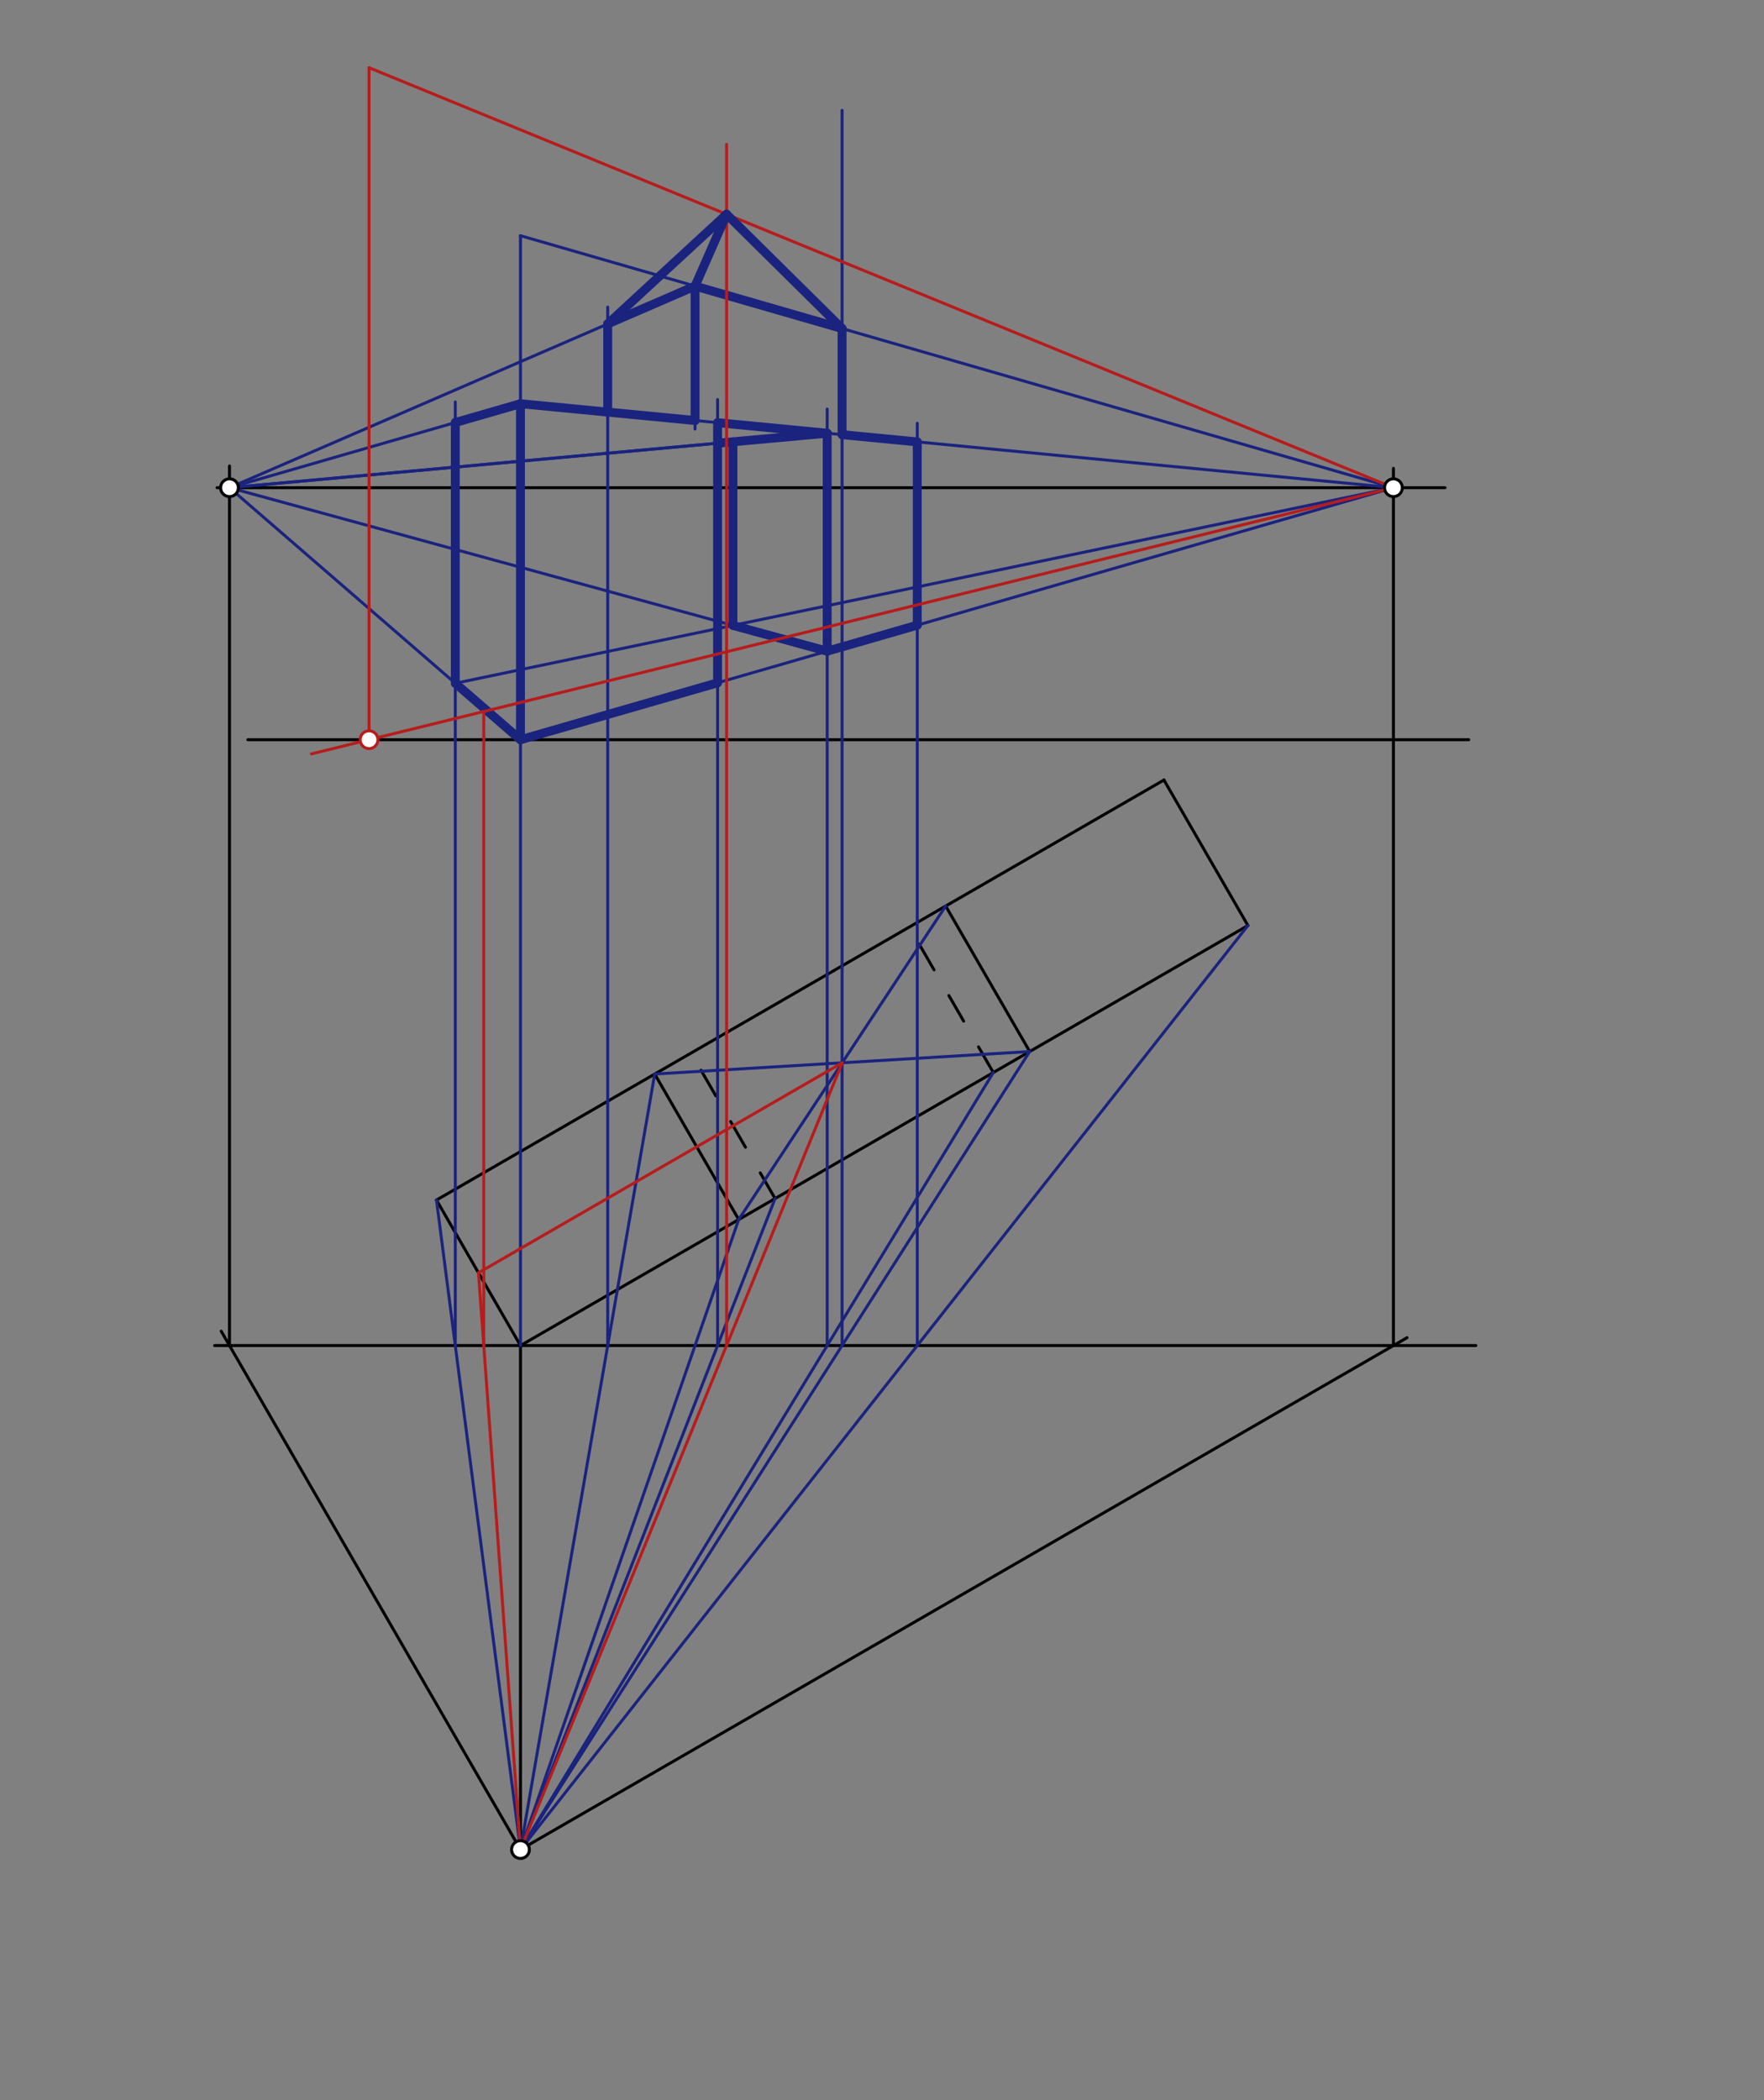 <svg xmlns="http://www.w3.org/2000/svg" class="svg--1it" height="100%" preserveAspectRatio="xMidYMid meet" viewBox="0 0 595.276 708.661" width="100%"><rect x="0" y="0" width="595.276" height="708.661" fill="#808080" stroke="none"/><defs><marker id="marker-arrow" markerHeight="16" markerUnits="userSpaceOnUse" markerWidth="24" orient="auto-start-reverse" refX="24" refY="4" viewBox="0 0 24 8"><path d="M 0 0 L 24 4 L 0 8 z" stroke="inherit"></path></marker></defs><g class="aux-layer--1FB"></g><g class="main-layer--3Vd"><g class="element--2qn"><line stroke="#000000" stroke-dasharray="none" stroke-linecap="round" stroke-width="1" x1="85.238" x2="487.638" y1="164.57" y2="164.57"></line></g><g class="element--2qn"><line stroke="#000000" stroke-dasharray="none" stroke-linecap="round" stroke-width="1" x1="83.638" x2="495.638" y1="249.609" y2="249.609"></line></g><g class="element--2qn"><line stroke="#000000" stroke-dasharray="none" stroke-linecap="round" stroke-width="1" x1="175.638" x2="421.125" y1="454.038" y2="312.305"></line></g><g class="element--2qn"><line stroke="#000000" stroke-dasharray="none" stroke-linecap="round" stroke-width="1" x1="421.125" x2="392.779" y1="312.305" y2="263.208"></line></g><g class="element--2qn"><line stroke="#000000" stroke-dasharray="none" stroke-linecap="round" stroke-width="1" x1="392.779" x2="147.291" y1="263.208" y2="404.94"></line></g><g class="element--2qn"><line stroke="#000000" stroke-dasharray="none" stroke-linecap="round" stroke-width="1" x1="147.291" x2="175.638" y1="404.94" y2="454.038"></line></g><g class="element--2qn"><line stroke="#000000" stroke-dasharray="none" stroke-linecap="round" stroke-width="1" x1="72.437" x2="498.038" y1="454.038" y2="454.038"></line></g><g class="element--2qn"><line stroke="#000000" stroke-dasharray="none" stroke-linecap="round" stroke-width="1" x1="175.638" x2="175.638" y1="454.038" y2="624.116"></line></g><g class="element--2qn"><line stroke="#000000" stroke-dasharray="10" stroke-linecap="round" stroke-width="1" x1="261.558" x2="233.212" y1="404.431" y2="355.334"></line></g><g class="element--2qn"><line stroke="#000000" stroke-dasharray="10" stroke-linecap="round" stroke-width="1" x1="335.204" x2="306.858" y1="361.912" y2="312.814"></line></g><g class="element--2qn"><line stroke="#000000" stroke-dasharray="none" stroke-linecap="round" stroke-width="1" x1="249.284" x2="220.937" y1="411.518" y2="362.42"></line></g><g class="element--2qn"><line stroke="#000000" stroke-dasharray="none" stroke-linecap="round" stroke-width="1" x1="347.479" x2="319.132" y1="354.825" y2="305.727"></line></g><g class="element--2qn"><line stroke="#000000" stroke-dasharray="none" stroke-linecap="round" stroke-width="1" x1="175.638" x2="474.802" y1="624.116" y2="451.393"></line></g><g class="element--2qn"><line stroke="#000000" stroke-dasharray="none" stroke-linecap="round" stroke-width="1" x1="175.638" x2="74.641" y1="624.116" y2="449.185"></line></g><g class="element--2qn"><line stroke="#000000" stroke-dasharray="none" stroke-linecap="round" stroke-width="1" x1="470.223" x2="470.223" y1="454.038" y2="158.038"></line></g><g class="element--2qn"><line stroke="#000000" stroke-dasharray="none" stroke-linecap="round" stroke-width="1" x1="77.442" x2="77.442" y1="454.038" y2="157.238"></line></g><g class="element--2qn"><line stroke="#000000" stroke-dasharray="none" stroke-linecap="round" stroke-width="1" x1="85.238" x2="73.237" y1="164.57" y2="164.57"></line></g><g class="element--2qn"><line stroke="#1A237E" stroke-dasharray="none" stroke-linecap="round" stroke-width="1" x1="175.638" x2="175.638" y1="454.038" y2="245.238"></line></g><g class="element--2qn"><line stroke="#1A237E" stroke-dasharray="none" stroke-linecap="round" stroke-width="1" x1="175.638" x2="175.638" y1="249.609" y2="136.223"></line></g><g class="element--2qn"><line stroke="#1A237E" stroke-dasharray="none" stroke-linecap="round" stroke-width="1" x1="175.638" x2="470.223" y1="136.223" y2="164.57"></line></g><g class="element--2qn"><line stroke="#1A237E" stroke-dasharray="none" stroke-linecap="round" stroke-width="1" x1="77.442" x2="175.638" y1="164.57" y2="136.223"></line></g><g class="element--2qn"><line stroke="#1A237E" stroke-dasharray="none" stroke-linecap="round" stroke-width="1" x1="470.223" x2="175.638" y1="164.57" y2="249.609"></line></g><g class="element--2qn"><line stroke="#1A237E" stroke-dasharray="none" stroke-linecap="round" stroke-width="1" x1="175.638" x2="77.442" y1="249.609" y2="164.57"></line></g><g class="element--2qn"><line stroke="#1A237E" stroke-dasharray="none" stroke-linecap="round" stroke-width="1" x1="421.125" x2="175.638" y1="312.305" y2="624.116"></line></g><g class="element--2qn"><line stroke="#1A237E" stroke-dasharray="none" stroke-linecap="round" stroke-width="1" x1="147.291" x2="175.638" y1="404.94" y2="624.116"></line></g><g class="element--2qn"><line stroke="#1A237E" stroke-dasharray="none" stroke-linecap="round" stroke-width="1" x1="309.54" x2="309.54" y1="454.038" y2="142.837"></line></g><g class="element--2qn"><line stroke="#1A237E" stroke-dasharray="none" stroke-linecap="round" stroke-width="1" x1="153.641" x2="153.641" y1="454.038" y2="135.638"></line></g><g class="element--2qn"><line stroke="#1A237E" stroke-dasharray="none" stroke-linecap="round" stroke-width="1" x1="261.558" x2="175.638" y1="404.431" y2="624.116"></line></g><g class="element--2qn"><line stroke="#1A237E" stroke-dasharray="none" stroke-linecap="round" stroke-width="1" x1="335.204" x2="175.638" y1="361.912" y2="624.116"></line></g><g class="element--2qn"><line stroke="#1A237E" stroke-dasharray="none" stroke-linecap="round" stroke-width="1" x1="249.284" x2="175.638" y1="411.518" y2="624.116"></line></g><g class="element--2qn"><line stroke="#1A237E" stroke-dasharray="none" stroke-linecap="round" stroke-width="1" x1="347.479" x2="175.638" y1="354.825" y2="624.116"></line></g><g class="element--2qn"><line stroke="#1A237E" stroke-dasharray="none" stroke-linecap="round" stroke-width="1" x1="279.14" x2="279.14" y1="454.038" y2="138.038"></line></g><g class="element--2qn"><line stroke="#1A237E" stroke-dasharray="none" stroke-linecap="round" stroke-width="1" x1="242.157" x2="242.157" y1="454.038" y2="134.837"></line></g><g class="element--2qn"><line stroke="#1A237E" stroke-dasharray="none" stroke-linecap="round" stroke-width="1" x1="284.169" x2="284.169" y1="454.038" y2="37.237"></line></g><g class="element--2qn"><line stroke="#1A237E" stroke-dasharray="none" stroke-linecap="round" stroke-width="1" x1="175.638" x2="175.638" y1="136.223" y2="79.53"></line></g><g class="element--2qn"><line stroke="#1A237E" stroke-dasharray="none" stroke-linecap="round" stroke-width="1" x1="175.638" x2="470.223" y1="79.53" y2="164.57"></line></g><g class="element--2qn"><line stroke="#1A237E" stroke-dasharray="none" stroke-linecap="round" stroke-width="1" x1="77.442" x2="234.555" y1="164.57" y2="96.538"></line></g><g class="element--2qn"><line stroke="#1A237E" stroke-dasharray="none" stroke-linecap="round" stroke-width="1" x1="220.937" x2="175.638" y1="362.42" y2="624.116"></line></g><g class="element--2qn"><line stroke="#1A237E" stroke-dasharray="none" stroke-linecap="round" stroke-width="1" x1="205.078" x2="205.078" y1="454.038" y2="103.637"></line></g><g class="element--2qn"><line stroke="#1A237E" stroke-dasharray="none" stroke-linecap="round" stroke-width="1" x1="220.937" x2="347.479" y1="362.42" y2="354.825"></line></g><g class="element--2qn"><line stroke="#1A237E" stroke-dasharray="none" stroke-linecap="round" stroke-width="1" x1="319.132" x2="249.284" y1="305.727" y2="411.518"></line></g><g class="element--2qn"><line stroke="#1A237E" stroke-dasharray="none" stroke-linecap="round" stroke-width="1" x1="77.442" x2="279.14" y1="164.57" y2="219.73"></line></g><g class="element--2qn"><line stroke="#1A237E" stroke-dasharray="none" stroke-linecap="round" stroke-width="1" x1="77.442" x2="279.14" y1="164.57" y2="146.183"></line></g><g class="element--2qn"><line stroke="#1A237E" stroke-dasharray="none" stroke-linecap="round" stroke-width="1" x1="153.641" x2="470.223" y1="230.56" y2="164.57"></line></g><g class="element--2qn"><line stroke="#1A237E" stroke-dasharray="none" stroke-linecap="round" stroke-width="1" x1="247.329" x2="247.329" y1="211.031" y2="149.064"></line></g><g class="element--2qn"><line stroke="#1A237E" stroke-dasharray="none" stroke-linecap="round" stroke-width="1" x1="247.329" x2="77.442" y1="149.083" y2="164.57"></line></g><g class="element--2qn"><line stroke="#1A237E" stroke-dasharray="none" stroke-linecap="round" stroke-width="3" x1="247.329" x2="279.14" y1="149.083" y2="146.183"></line></g><g class="element--2qn"><line stroke="#1A237E" stroke-dasharray="none" stroke-linecap="round" stroke-width="3" x1="279.14" x2="279.14" y1="146.183" y2="219.73"></line></g><g class="element--2qn"><line stroke="#1A237E" stroke-dasharray="none" stroke-linecap="round" stroke-width="3" x1="279.14" x2="247.329" y1="219.73" y2="211.031"></line></g><g class="element--2qn"><line stroke="#1A237E" stroke-dasharray="none" stroke-linecap="round" stroke-width="3" x1="247.329" x2="247.329" y1="211.031" y2="149.083"></line></g><g class="element--2qn"><line stroke="#1A237E" stroke-dasharray="none" stroke-linecap="round" stroke-width="3" x1="242.157" x2="279.14" y1="142.624" y2="146.183"></line></g><g class="element--2qn"><line stroke="#1A237E" stroke-dasharray="none" stroke-linecap="round" stroke-width="3" x1="242.157" x2="242.157" y1="142.624" y2="230.407"></line></g><g class="element--2qn"><line stroke="#1A237E" stroke-dasharray="none" stroke-linecap="round" stroke-width="3" x1="242.157" x2="175.638" y1="230.407" y2="249.609"></line></g><g class="element--2qn"><line stroke="#1A237E" stroke-dasharray="none" stroke-linecap="round" stroke-width="3" x1="175.638" x2="175.638" y1="249.609" y2="136.223"></line></g><g class="element--2qn"><line stroke="#1A237E" stroke-dasharray="none" stroke-linecap="round" stroke-width="1" x1="234.555" x2="234.555" y1="96.538" y2="144.773"></line></g><g class="element--2qn"><line stroke="#1A237E" stroke-dasharray="none" stroke-linecap="round" stroke-width="3" x1="175.638" x2="234.555" y1="136.223" y2="141.893"></line></g><g class="element--2qn"><line stroke="#1A237E" stroke-dasharray="none" stroke-linecap="round" stroke-width="3" x1="234.555" x2="234.555" y1="141.893" y2="96.538"></line></g><g class="element--2qn"><line stroke="#1A237E" stroke-dasharray="none" stroke-linecap="round" stroke-width="3" x1="234.555" x2="284.169" y1="96.538" y2="110.861"></line></g><g class="element--2qn"><line stroke="#1A237E" stroke-dasharray="none" stroke-linecap="round" stroke-width="3" x1="284.169" x2="284.169" y1="110.861" y2="146.667"></line></g><g class="element--2qn"><line stroke="#1A237E" stroke-dasharray="none" stroke-linecap="round" stroke-width="3" x1="284.169" x2="309.54" y1="146.667" y2="149.108"></line></g><g class="element--2qn"><line stroke="#1A237E" stroke-dasharray="none" stroke-linecap="round" stroke-width="3" x1="309.54" x2="309.54" y1="149.108" y2="210.955"></line></g><g class="element--2qn"><line stroke="#1A237E" stroke-dasharray="none" stroke-linecap="round" stroke-width="3" x1="309.54" x2="279.14" y1="210.955" y2="219.73"></line></g><g class="element--2qn"><line stroke="#1A237E" stroke-dasharray="none" stroke-linecap="round" stroke-width="3" x1="234.555" x2="205.078" y1="96.538" y2="109.302"></line></g><g class="element--2qn"><line stroke="#1A237E" stroke-dasharray="none" stroke-linecap="round" stroke-width="3" x1="205.078" x2="205.078" y1="109.302" y2="139.056"></line></g><g class="element--2qn"><line stroke="#1A237E" stroke-dasharray="none" stroke-linecap="round" stroke-width="3" x1="175.638" x2="153.641" y1="136.223" y2="142.573"></line></g><g class="element--2qn"><line stroke="#1A237E" stroke-dasharray="none" stroke-linecap="round" stroke-width="3" x1="153.641" x2="153.641" y1="142.573" y2="230.56"></line></g><g class="element--2qn"><line stroke="#1A237E" stroke-dasharray="none" stroke-linecap="round" stroke-width="3" x1="153.641" x2="175.638" y1="230.56" y2="249.609"></line></g><g class="element--2qn"><line stroke="#1A237E" stroke-dasharray="none" stroke-linecap="round" stroke-width="3" x1="242.157" x2="247.329" y1="149.554" y2="149.083"></line></g><g class="element--2qn"><line stroke="#B71C1C" stroke-dasharray="none" stroke-linecap="round" stroke-width="1" x1="284.208" x2="161.464" y1="358.623" y2="429.489"></line></g><g class="element--2qn"><line stroke="#B71C1C" stroke-dasharray="none" stroke-linecap="round" stroke-width="1" x1="161.464" x2="175.638" y1="429.489" y2="624.116"></line></g><g class="element--2qn"><line stroke="#B71C1C" stroke-dasharray="none" stroke-linecap="round" stroke-width="1" x1="284.208" x2="175.638" y1="358.623" y2="624.116"></line></g><g class="element--2qn"><line stroke="#B71C1C" stroke-dasharray="none" stroke-linecap="round" stroke-width="1" x1="245.189" x2="245.189" y1="454.038" y2="48.729"></line></g><g class="element--2qn"><line stroke="#B71C1C" stroke-dasharray="none" stroke-linecap="round" stroke-width="1" x1="163.252" x2="163.252" y1="454.038" y2="240.084"></line></g><g class="element--2qn"><line stroke="#B71C1C" stroke-dasharray="none" stroke-linecap="round" stroke-width="1" x1="470.223" x2="105.082" y1="164.57" y2="254.394"></line></g><g class="element--2qn"><line stroke="#B71C1C" stroke-dasharray="none" stroke-linecap="round" stroke-width="1" x1="124.533" x2="124.533" y1="249.609" y2="22.838"></line></g><g class="element--2qn"><line stroke="#B71C1C" stroke-dasharray="none" stroke-linecap="round" stroke-width="1" x1="124.533" x2="470.223" y1="22.838" y2="164.57"></line></g><g class="element--2qn"><line stroke="#1A237E" stroke-dasharray="none" stroke-linecap="round" stroke-width="3" x1="245.189" x2="284.169" y1="72.306" y2="110.861"></line></g><g class="element--2qn"><line stroke="#1A237E" stroke-dasharray="none" stroke-linecap="round" stroke-width="3" x1="245.189" x2="234.555" y1="72.306" y2="96.538"></line></g><g class="element--2qn"><line stroke="#1A237E" stroke-dasharray="none" stroke-linecap="round" stroke-width="3" x1="245.189" x2="205.078" y1="72.306" y2="109.302"></line></g><g class="element--2qn"><circle cx="175.638" cy="624.116" r="3" stroke="#000000" stroke-width="1" fill="#ffffff"></circle>}</g><g class="element--2qn"><circle cx="77.442" cy="164.57" r="3" stroke="#000000" stroke-width="1" fill="#ffffff"></circle>}</g><g class="element--2qn"><circle cx="470.223" cy="164.57" r="3" stroke="#000000" stroke-width="1" fill="#ffffff"></circle>}</g><g class="element--2qn"><circle cx="124.533" cy="249.609" r="3" stroke="#B71C1C" stroke-width="1" fill="#ffffff"></circle>}</g></g><g class="snaps-layer--2PT"></g><g class="temp-layer--rAP"></g></svg>
